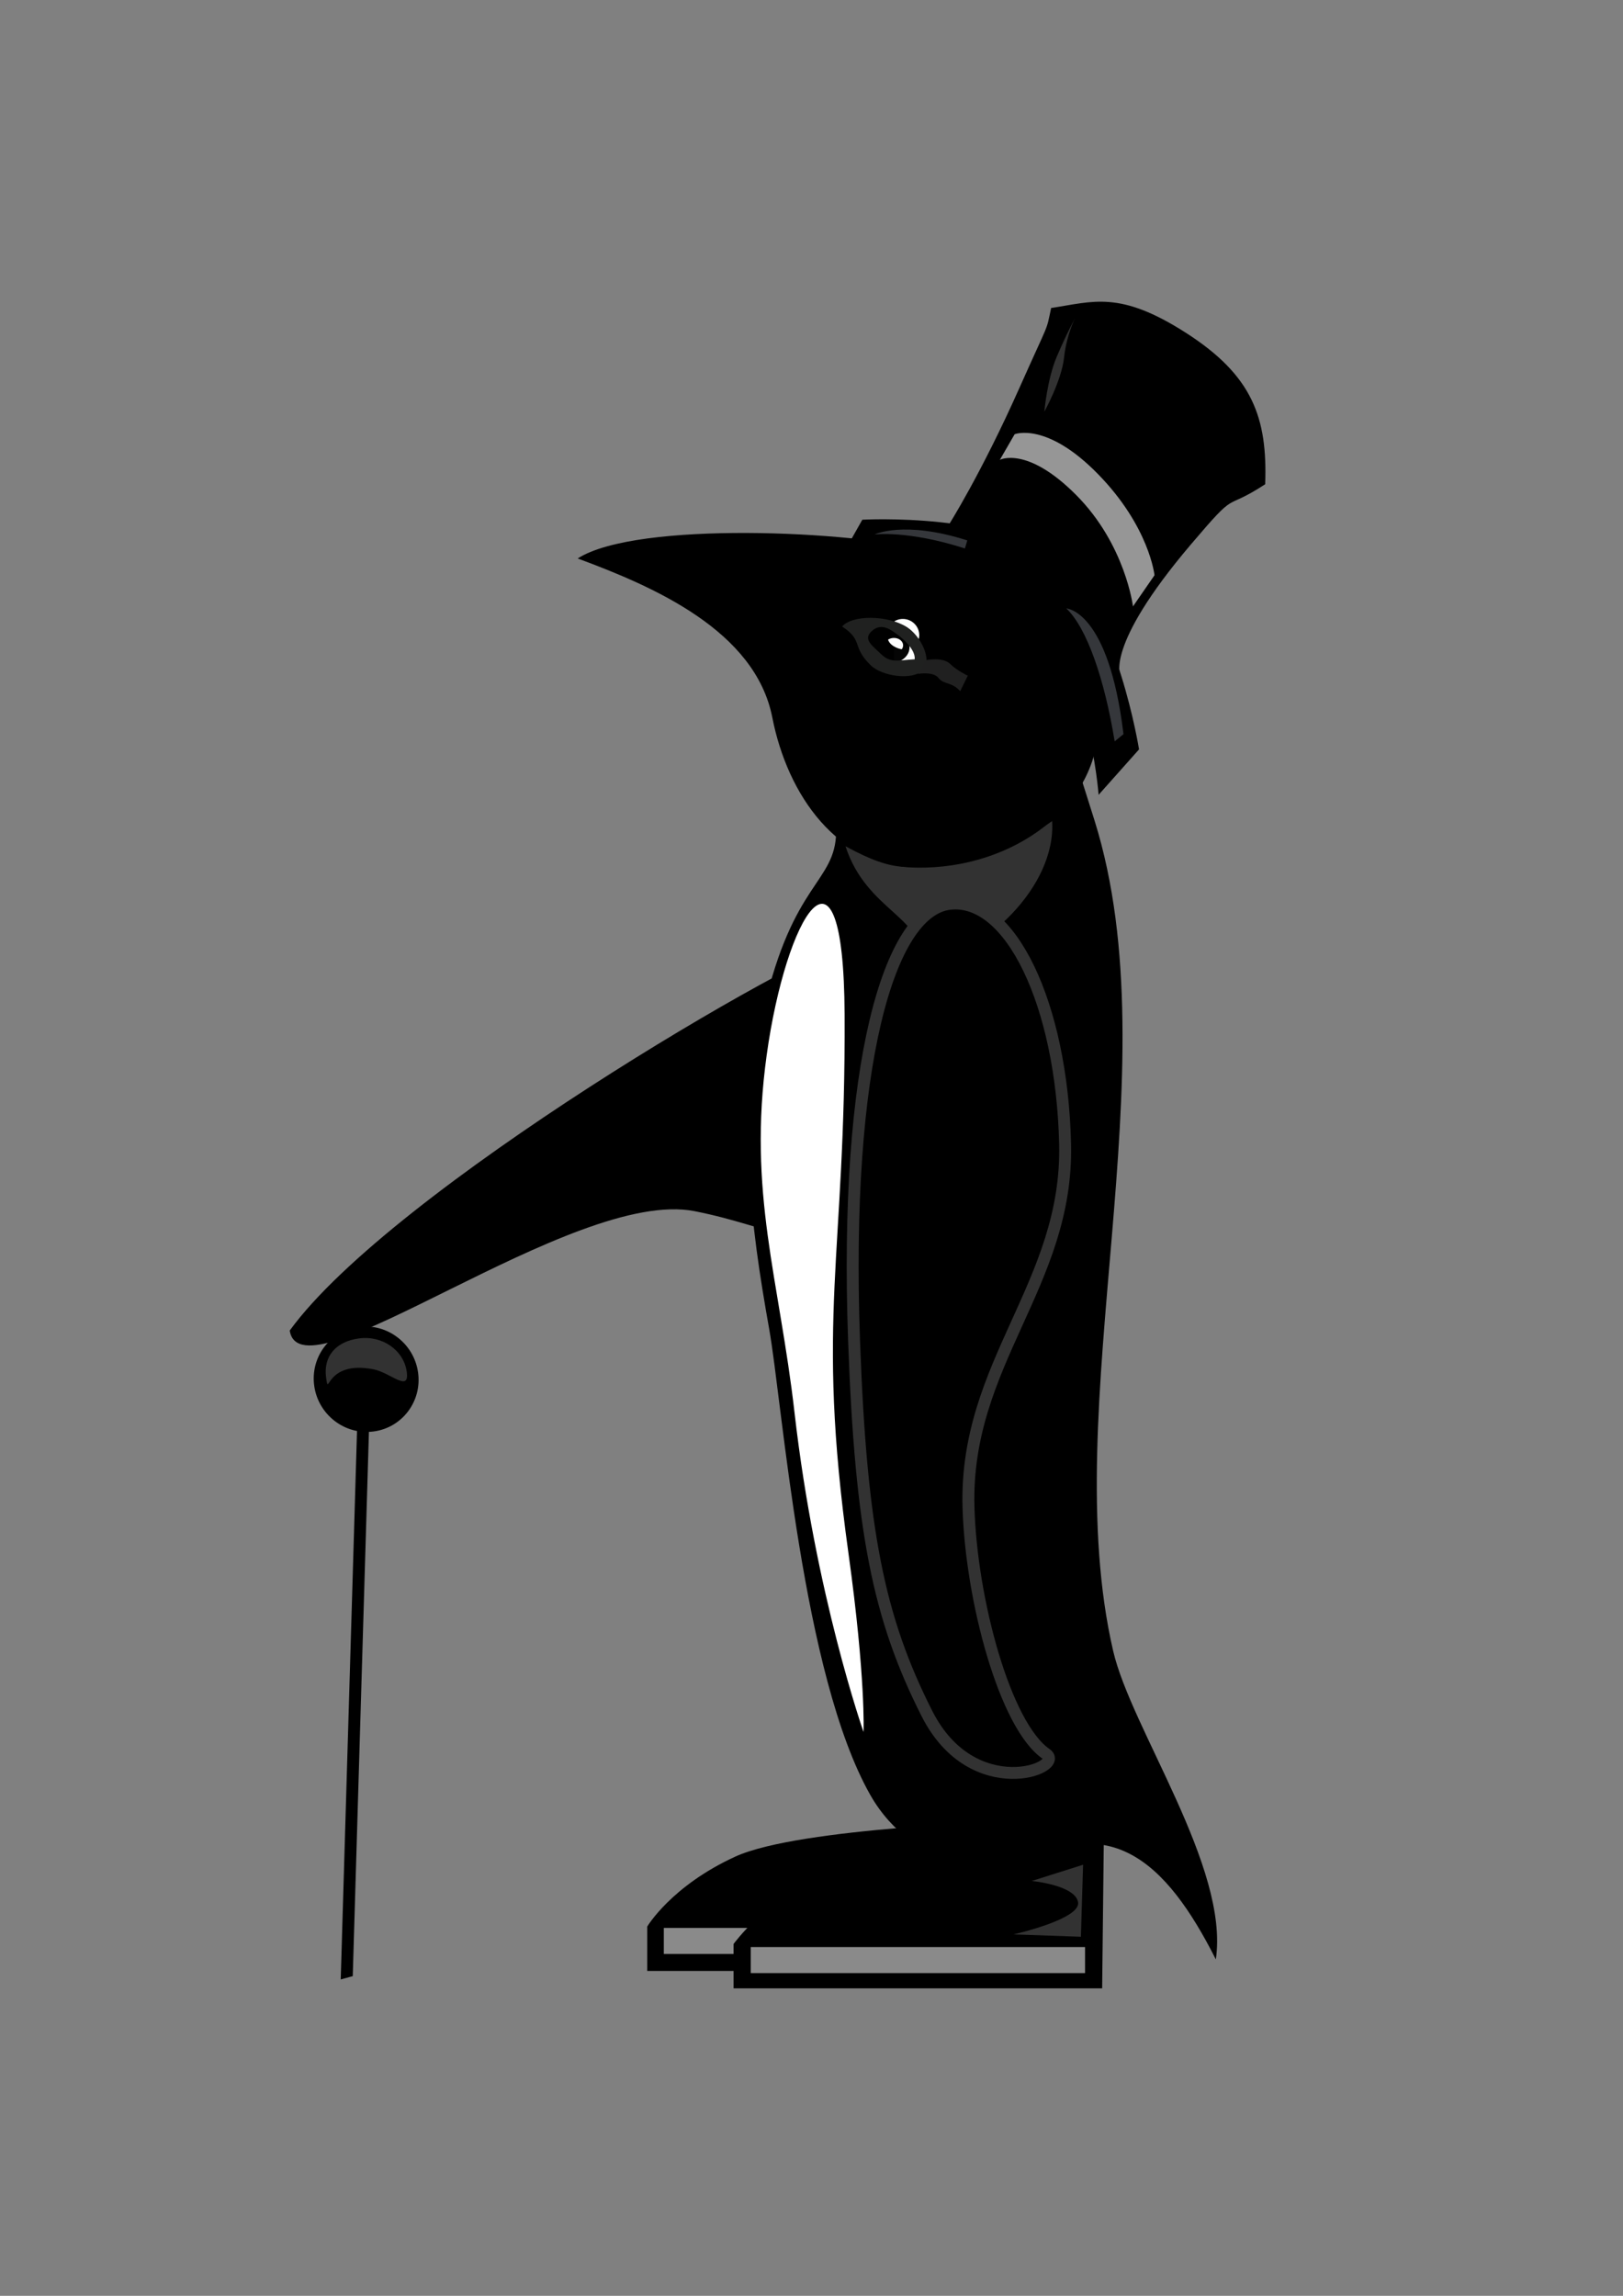 <?xml version="1.0" encoding="UTF-8" standalone="no"?>
<!-- Created with Inkscape (http://www.inkscape.org/) -->

<svg
   xmlns:dc="http://purl.org/dc/elements/1.1/"
   xmlns:cc="http://creativecommons.org/ns#"
   xmlns:rdf="http://www.w3.org/1999/02/22-rdf-syntax-ns#"
   xmlns:svg="http://www.w3.org/2000/svg"
   xmlns="http://www.w3.org/2000/svg"
   xmlns:sodipodi="http://sodipodi.sourceforge.net/DTD/sodipodi-0.dtd"
   xmlns:inkscape="http://www.inkscape.org/namespaces/inkscape"
   width="210mm"
   height="297mm"
   viewBox="0 0 744.094 1052.362"
   id="svg5771"
   version="1.1"
   inkscape:version="0.91 r"
   sodipodi:docname="highhat_linux.svg">
  <rect x="0" y="0" width="744.094" height="1052.362" fill="#808080" stroke="none"/>
  <defs
     id="defs5773" />
  <sodipodi:namedview
     id="base"
     pagecolor="#ffffff"
     bordercolor="#666666"
     borderopacity="1.0"
     inkscape:pageopacity="0.0"
     inkscape:pageshadow="2"
     inkscape:zoom="3.7957602"
     inkscape:cx="482.28935"
     inkscape:cy="801.04322"
     inkscape:document-units="px"
     inkscape:current-layer="layer1"
     showgrid="false"
     inkscape:window-width="1850"
     inkscape:window-height="1039"
     inkscape:window-x="0"
     inkscape:window-y="24"
     inkscape:window-maximized="1" />
  <g
     inkscape:label="Layer 1"
     inkscape:groupmode="layer"
     id="layer1">
    <path
       style="fill:#000000;fill-opacity:1"
       d="m 395.662,428.912 c -30.421,7.887 -216.115,116.678 -262.831,180.987 5.167,33.154 129.838,-65.704 185.59,-54.722 39.222,7.726 43.531,19.718 85.998,2.006 42.466,-17.712 63.568,-52.26 71.707,-86.171 13.316,-46.686 -50.043,-49.987 -80.463,-42.1 z"
       id="path5823"
       inkscape:connector-curvature="0"
       sodipodi:nodetypes="zcszcz" />
    <path
       style="fill:#000000;fill-opacity:1"
       d="m 460.916,303.769 c -17.307,0.116 -21.968,8.873 -43.473,23.205 -35.461,18.515 -33.101,8.198 -34.072,54.424 -0.491,23.398 -19.827,22.688 -33.19,81.084 -12.05,52.656 -6.289,97.533 2.463,146.706 6.078,34.151 15.085,158.56 46.39,213.647 20.261,35.652 62.184,36.305 62.184,36.305 46.575,-31.507 73.415,-6.086 96.206,39.014 C 563.663,855.897 518.633,792.573 510.341,756.731 484.235,643.872 537.618,490.688 501.846,376.225 466.075,261.762 473.015,300.754 460.916,303.769 Z"
       id="path5835"
       inkscape:connector-curvature="0"
       sodipodi:nodetypes="ccssssccszc" />
    <path
       style="fill:#323232;fill-opacity:1;stroke:#ffffff;stroke-width:0;stroke-miterlimit:4;stroke-dasharray:none;stroke-opacity:0.569"
       d="m 422.395,442.196 c 2.566,-21.877 -24.881,-23.961 -34.756,-54.276 23.927,12.978 30.223,10.177 53.264,6.227 23.041,-3.95 28.576,-9.104 41.455,-17.767 1.904,29.808 -30.942,61.403 -59.963,65.816 z"
       id="rect6143-2-1"
       inkscape:connector-curvature="0"
       sodipodi:nodetypes="cczcc" />
    <path
       style="fill:#000000;fill-opacity:1;stroke:#323232;stroke-width:5.459;stroke-miterlimit:4;stroke-dasharray:none;stroke-opacity:1"
       d="m 435.319,414.305 c 27.801,-3.378 51.525,45.931 52.995,110.143 1.469,64.212 -46.14,100.362 -44.29,166.402 1.185,42.327 16.723,100.158 35.578,113.109 9.375,6.439 -33.646,23.003 -54.664,-18.552 -22.009,-43.514 -30.231,-83.544 -33.381,-171.04 -4.542,-126.144 15.962,-196.684 43.763,-200.061 z"
       id="path5887"
       inkscape:connector-curvature="0"
       sodipodi:nodetypes="sssssss" />
    <path
       style="fill:#ffffff;fill-opacity:1"
       d="m 387.225,464.916 c 0.552,112.816 -13.477,137.402 1.758,247.035 7.979,57.418 6.924,81.969 6.924,81.969 0,0 -22.112,-62.929 -31.638,-146.351 -7.041,-61.662 -21.533,-100.567 -12.761,-164.003 8.773,-63.436 35.276,-108.728 35.717,-18.65 z"
       id="path5893"
       inkscape:connector-curvature="0"
       sodipodi:nodetypes="sscszs" />
    <path
       style="fill:#000000;fill-opacity:1;stroke:#ffffff;stroke-width:0;stroke-miterlimit:4;stroke-dasharray:none;stroke-opacity:0.569"
       d="m 503.475,330.245 c 1.145,38.706 -38.769,68.256 -83.328,67.458 -36.129,-0.647 -59.025,-32.95 -66.074,-68.842 -7.828,-39.858 -54.543,-60.036 -89.223,-72.868 27.152,-17.421 127.589,-12.473 158.393,-3.849 43.344,11.814 79.007,36.693 80.232,78.102 z"
       id="path6118"
       inkscape:connector-curvature="0"
       sodipodi:nodetypes="sssccs" />
    <path
       style="fill:#000000;fill-opacity:1;stroke:none;stroke-width:1;stroke-miterlimit:4;stroke-dasharray:none;stroke-opacity:0.663"
       d="m 395.351,238.227 c 0,0 64.508,-3.591 90.757,19.861 26.248,23.452 36.104,85.426 36.104,85.426 l -18.543,20.826 c 0,0 -4.52,-62.944 -34.552,-88.319 -30.031,-25.375 -84.691,-18.464 -84.691,-18.464 z"
       id="rect5975"
       inkscape:connector-curvature="0"
       sodipodi:nodetypes="czcczcc" />
    <path
       style="fill:#000000;fill-opacity:1;stroke:none;stroke-width:1;stroke-miterlimit:4;stroke-dasharray:none;stroke-opacity:0.663"
       inkscape:transform-center-x="-7.777484"
       inkscape:transform-center-y="-2.9631767"
       d="m 580.047,221.973 c -20.116,13.09 -11.664,1.225 -34.042,27.569 -40.264,47.399 -32.201,60.602 -32.201,60.602 0,0 -9.178,-27.77 -35.298,-51.306 -21.221,-19.122 -43.693,-17.993 -43.693,-17.993 0,0 14.85,-23.27 32.57,-63.056 14.067,-31.583 12.112,-25.191 14.526,-36.608 19.421,-2.918 31.34,-8.084 61.647,11.285 30.839,19.709 37.569,39.167 36.492,69.508 z"
       id="path5904"
       inkscape:connector-curvature="0"
       sodipodi:nodetypes="cscscscsc" />
    <path
       style="fill:#969696;fill-opacity:1;stroke:none;stroke-width:1;stroke-miterlimit:4;stroke-dasharray:none;stroke-opacity:0.663"
       d="m 465.183,199.043 c 0,0 14.609,-5.879 38.216,18.272 23.608,24.151 25.902,46.368 25.902,46.368 l -9.868,14.284 c 0,0 -3.455,-28.354 -26.042,-51.063 -22.587,-22.709 -35,-16.12 -35,-16.12 z"
       id="rect5909"
       inkscape:connector-curvature="0"
       sodipodi:nodetypes="czcczcc" />
    <path
       style="fill:#323232;fill-opacity:1;stroke:#ffffff;stroke-width:0;stroke-miterlimit:4;stroke-dasharray:none;stroke-opacity:0.569"
       d="m 484.452,163.603 c 4.38,-10.358 8.377,-17.676 8.377,-17.676 0,0 -3.832,7.435 -5,18.04 -1.169,10.605 -9.033,24.745 -9.033,24.745 0,0 1.277,-14.752 5.657,-25.109 z"
       id="rect6137"
       inkscape:connector-curvature="0"
       sodipodi:nodetypes="zczcz" />
    <path
       style="fill:#35373b;fill-opacity:1;stroke:#ffffff;stroke-width:0;stroke-miterlimit:4;stroke-dasharray:none;stroke-opacity:0.569"
       d="m 515.079,336.527 -4.038,3.3 c -4.699,-28.727 -12.79,-52.062 -22.159,-60.921 0,0 19.378,0.741 26.197,57.621 z"
       id="rect6143-2"
       inkscape:connector-curvature="0"
       sodipodi:nodetypes="cccc" />
    <path
       style="fill:#71747d;fill-opacity:0.473;stroke:#ffffff;stroke-width:0;stroke-miterlimit:4;stroke-dasharray:none;stroke-opacity:0.569"
       d="m 443.47,247.721 -1.084,3.683 c -26.254,-8.423 -41.454,-6.401 -41.454,-6.401 0,0 13.38,-6.611 42.538,2.718 z"
       id="rect6143-2-5"
       inkscape:connector-curvature="0"
       sodipodi:nodetypes="cccc" />
    <g
       id="g4186"
       transform="matrix(0.913,0,0,0.879,61.992,-2.481)">
      <path
         inkscape:connector-curvature="0"
         id="path4242"
         d="m 385.47,319.654 a 15.396,13.567 0 0 0 -12.42,5.572 c 5.219,0.509 10.507,2.026 14.449,4.611 3.858,2.529 7.563,7.729 9.107,12.729 a 15.396,13.567 0 0 0 4.26,-9.346 15.396,13.567 0 0 0 -15.396,-13.566 z"
         style="fill:#000000;fill-opacity:0.963;stroke:#323332;stroke-width:0;stroke-miterlimit:4;stroke-dasharray:none;stroke-opacity:1" />
      <path
         inkscape:connector-curvature="0"
         id="path4222"
         d="m 385.47,325.6 a 8.232,8.46 0 0 0 -4.551,1.416 c 2.37,0.761 4.59,1.755 6.492,3.002 2.163,1.418 4.276,3.679 5.99,6.271 a 8.232,8.46 0 0 0 0.301,-2.23 8.232,8.46 0 0 0 -8.232,-8.459 z"
         style="fill:#ffffff;fill-opacity:1;stroke:#323332;stroke-width:0;stroke-miterlimit:4;stroke-dasharray:none;stroke-opacity:1" />
      <rect
         y="339.562"
         x="381.04"
         height="11.515"
         width="11.515"
         id="rect4168"
         style="fill:#ffffff;fill-opacity:1;fill-rule:nonzero;stroke:none;stroke-width:0;stroke-miterlimit:4;stroke-dasharray:none;stroke-opacity:1" />
      <ellipse
         ry="8.079"
         rx="9.146"
         cy="340.386"
         cx="379.679"
         id="path4168"
         style="fill:#000000;fill-opacity:0.977;stroke:#323332;stroke-width:0;stroke-miterlimit:4;stroke-dasharray:none;stroke-opacity:1" />
      <ellipse
         ry="9.756"
         rx="10.823"
         cy="330.782"
         cx="370.532"
         id="path4170"
         style="fill:#000000;fill-opacity:1;stroke:#323332;stroke-width:0;stroke-miterlimit:4;stroke-dasharray:none;stroke-opacity:1" />
      <path
         sodipodi:nodetypes="scsssszcscz"
         id="path4165-3-6"
         d="m 369.401,325.02 c -6.309,-0.033 -12.003,1.493 -14.418,4.535 10.823,7.317 4.569,10.28 14.307,20.17 5.729,5.819 20.836,8.004 26.117,2.723 5.281,-5.281 -1.077,-18.132 -7.906,-22.609 -4.869,-3.192 -11.791,-4.785 -18.1,-4.818 z m 13.277,8.686 c 2.574,1.899 9.245,7.844 8.74,12.923 -7.921,0.434 -11.986,2.193 -16.719,-2.54 -4.733,-4.733 -9.266,-7.755 -4.95,-12.071 5.127,-5.017 10.355,-0.21 12.929,1.688 z"
         style="fill:#202120;fill-opacity:1;fill-rule:nonzero;stroke:none;stroke-width:0;stroke-miterlimit:4;stroke-dasharray:none;stroke-opacity:1"
         inkscape:connector-curvature="0" />
      <path
         inkscape:connector-curvature="0"
         id="path4174"
         d="m 384.91,341.394 a 4.608,3.861 0 0 0 0.692,-2.025 4.608,3.861 0 0 0 -4.607,-3.861 4.608,3.861 0 0 0 -2.953,0.901 c 0.453,1.336 1.419,2.574 3.058,3.535 1.255,0.736 2.551,1.243 3.811,1.45 z"
         style="fill:#ffffff;fill-opacity:0.995;stroke:#323332;stroke-width:0;stroke-miterlimit:4;stroke-dasharray:none;stroke-opacity:1" />
      <path
         sodipodi:nodetypes="czcczcc"
         inkscape:connector-curvature="0"
         id="rect4178"
         d="m 397.056,347.093 c 0,0 8.468,-1.806 12.079,1.878 3.611,3.684 8.957,6.201 8.957,6.201 l -3.811,8.079 c -4.421,-5.03 -8.208,-3.294 -10.887,-6.862 -2.679,-3.567 -10.302,-2.132 -10.302,-2.132 z"
         style="fill:#202020;fill-opacity:1;stroke:#323332;stroke-width:0;stroke-miterlimit:4;stroke-dasharray:none;stroke-opacity:1" />
    </g>
    <g
       id="g4203"
       transform="matrix(0.905,-0.118,0.123,0.871,19.069,254.642)">
      <ellipse
         ry="27.512"
         rx="26.297"
         cy="447.512"
         cx="103.597"
         id="path6040"
         style="fill:#000000;fill-opacity:1;stroke:none;stroke-width:1;stroke-miterlimit:4;stroke-dasharray:none;stroke-opacity:0.663" />
      <rect
         inkscape:transform-center-y="-77.962244"
         inkscape:transform-center-x="-2.717587"
         transform="matrix(0.99,-0.144,-0.163,0.987,0,0)"
         y="503.058"
         x="179.705"
         height="289.097"
         width="6.285"
         id="rect6084"
         style="fill:#000000;fill-opacity:1;stroke:none;stroke-width:1;stroke-miterlimit:4;stroke-dasharray:none;stroke-opacity:0.663" />
      <path
         sodipodi:nodetypes="sssss"
         inkscape:connector-curvature="0"
         id="path4272"
         d="m 124.314,446.346 c 0,11.263 -8.099,-0.588 -16.421,-3.463 -23.612,-8.158 -24.107,12.417 -24.107,1.154 0,-11.263 7.445,-18.084 19.216,-18.084 11.77,0 21.312,9.13 21.312,20.393 z"
         style="fill:#323232;fill-opacity:1;fill-rule:nonzero;stroke:none;stroke-width:0;stroke-miterlimit:4;stroke-dasharray:none;stroke-opacity:1" />
    </g>
    <g
       id="g4851">
      <g
         transform="matrix(0.913,0,0,0.879,157.628,301.887)"
         id="g4196">
        <path
           style="fill:#000000;fill-opacity:1;stroke:none;stroke-width:1;stroke-miterlimit:4;stroke-dasharray:none;stroke-opacity:0.663"
           d="m 196.626,624.726 c 32.227,-15.303 141.73,-18.461 141.73,-18.461 l -0.905,78.105 -185.101,0 0,-23.122 c 0,0 12.049,-21.22 44.276,-36.523 z"
           id="rect6095-5"
           inkscape:connector-curvature="0"
           sodipodi:nodetypes="zccccz" />
        <rect
           style="fill:#8a8a8a;fill-opacity:1;stroke:none;stroke-width:1;stroke-miterlimit:4;stroke-dasharray:none;stroke-opacity:0.663"
           id="rect6098-5"
           width="169.967"
           height="13.575"
           x="160.689"
           y="661.941" />
        <path
           style="fill:#000000;fill-opacity:1;stroke:#171818;stroke-width:0;stroke-miterlimit:4;stroke-dasharray:none;stroke-opacity:1"
           d="M 244.599,630.102 C 276.527,614.201 381.71,609.055 381.71,609.055 l -0.905,84.387 -185.101,0 0,-23.122 c 0,0 16.968,-24.318 48.896,-40.219 z"
           id="rect6095"
           inkscape:connector-curvature="0"
           sodipodi:nodetypes="zccccz" />
        <rect
           style="fill:#8a8a8a;fill-opacity:1;stroke:none;stroke-width:1;stroke-miterlimit:4;stroke-dasharray:none;stroke-opacity:0.663"
           id="rect6098"
           width="167.873"
           height="13.575"
           x="204.341"
           y="671.911" />
        <path
           style="fill:#323232;fill-opacity:1;stroke:#ffffff;stroke-width:0;stroke-miterlimit:4;stroke-dasharray:none;stroke-opacity:0.569"
           d="m 345.456,637.456 25.777,-8.47 -1.105,37.561 -33.878,-1.244 c 0,0 33.957,-7.892 32.464,-16.804 -1.493,-8.911 -23.258,-11.044 -23.258,-11.044 z"
           id="rect6140"
           inkscape:connector-curvature="0"
           sodipodi:nodetypes="cccczc" />
      </g>
    </g>
  </g>
</svg>
